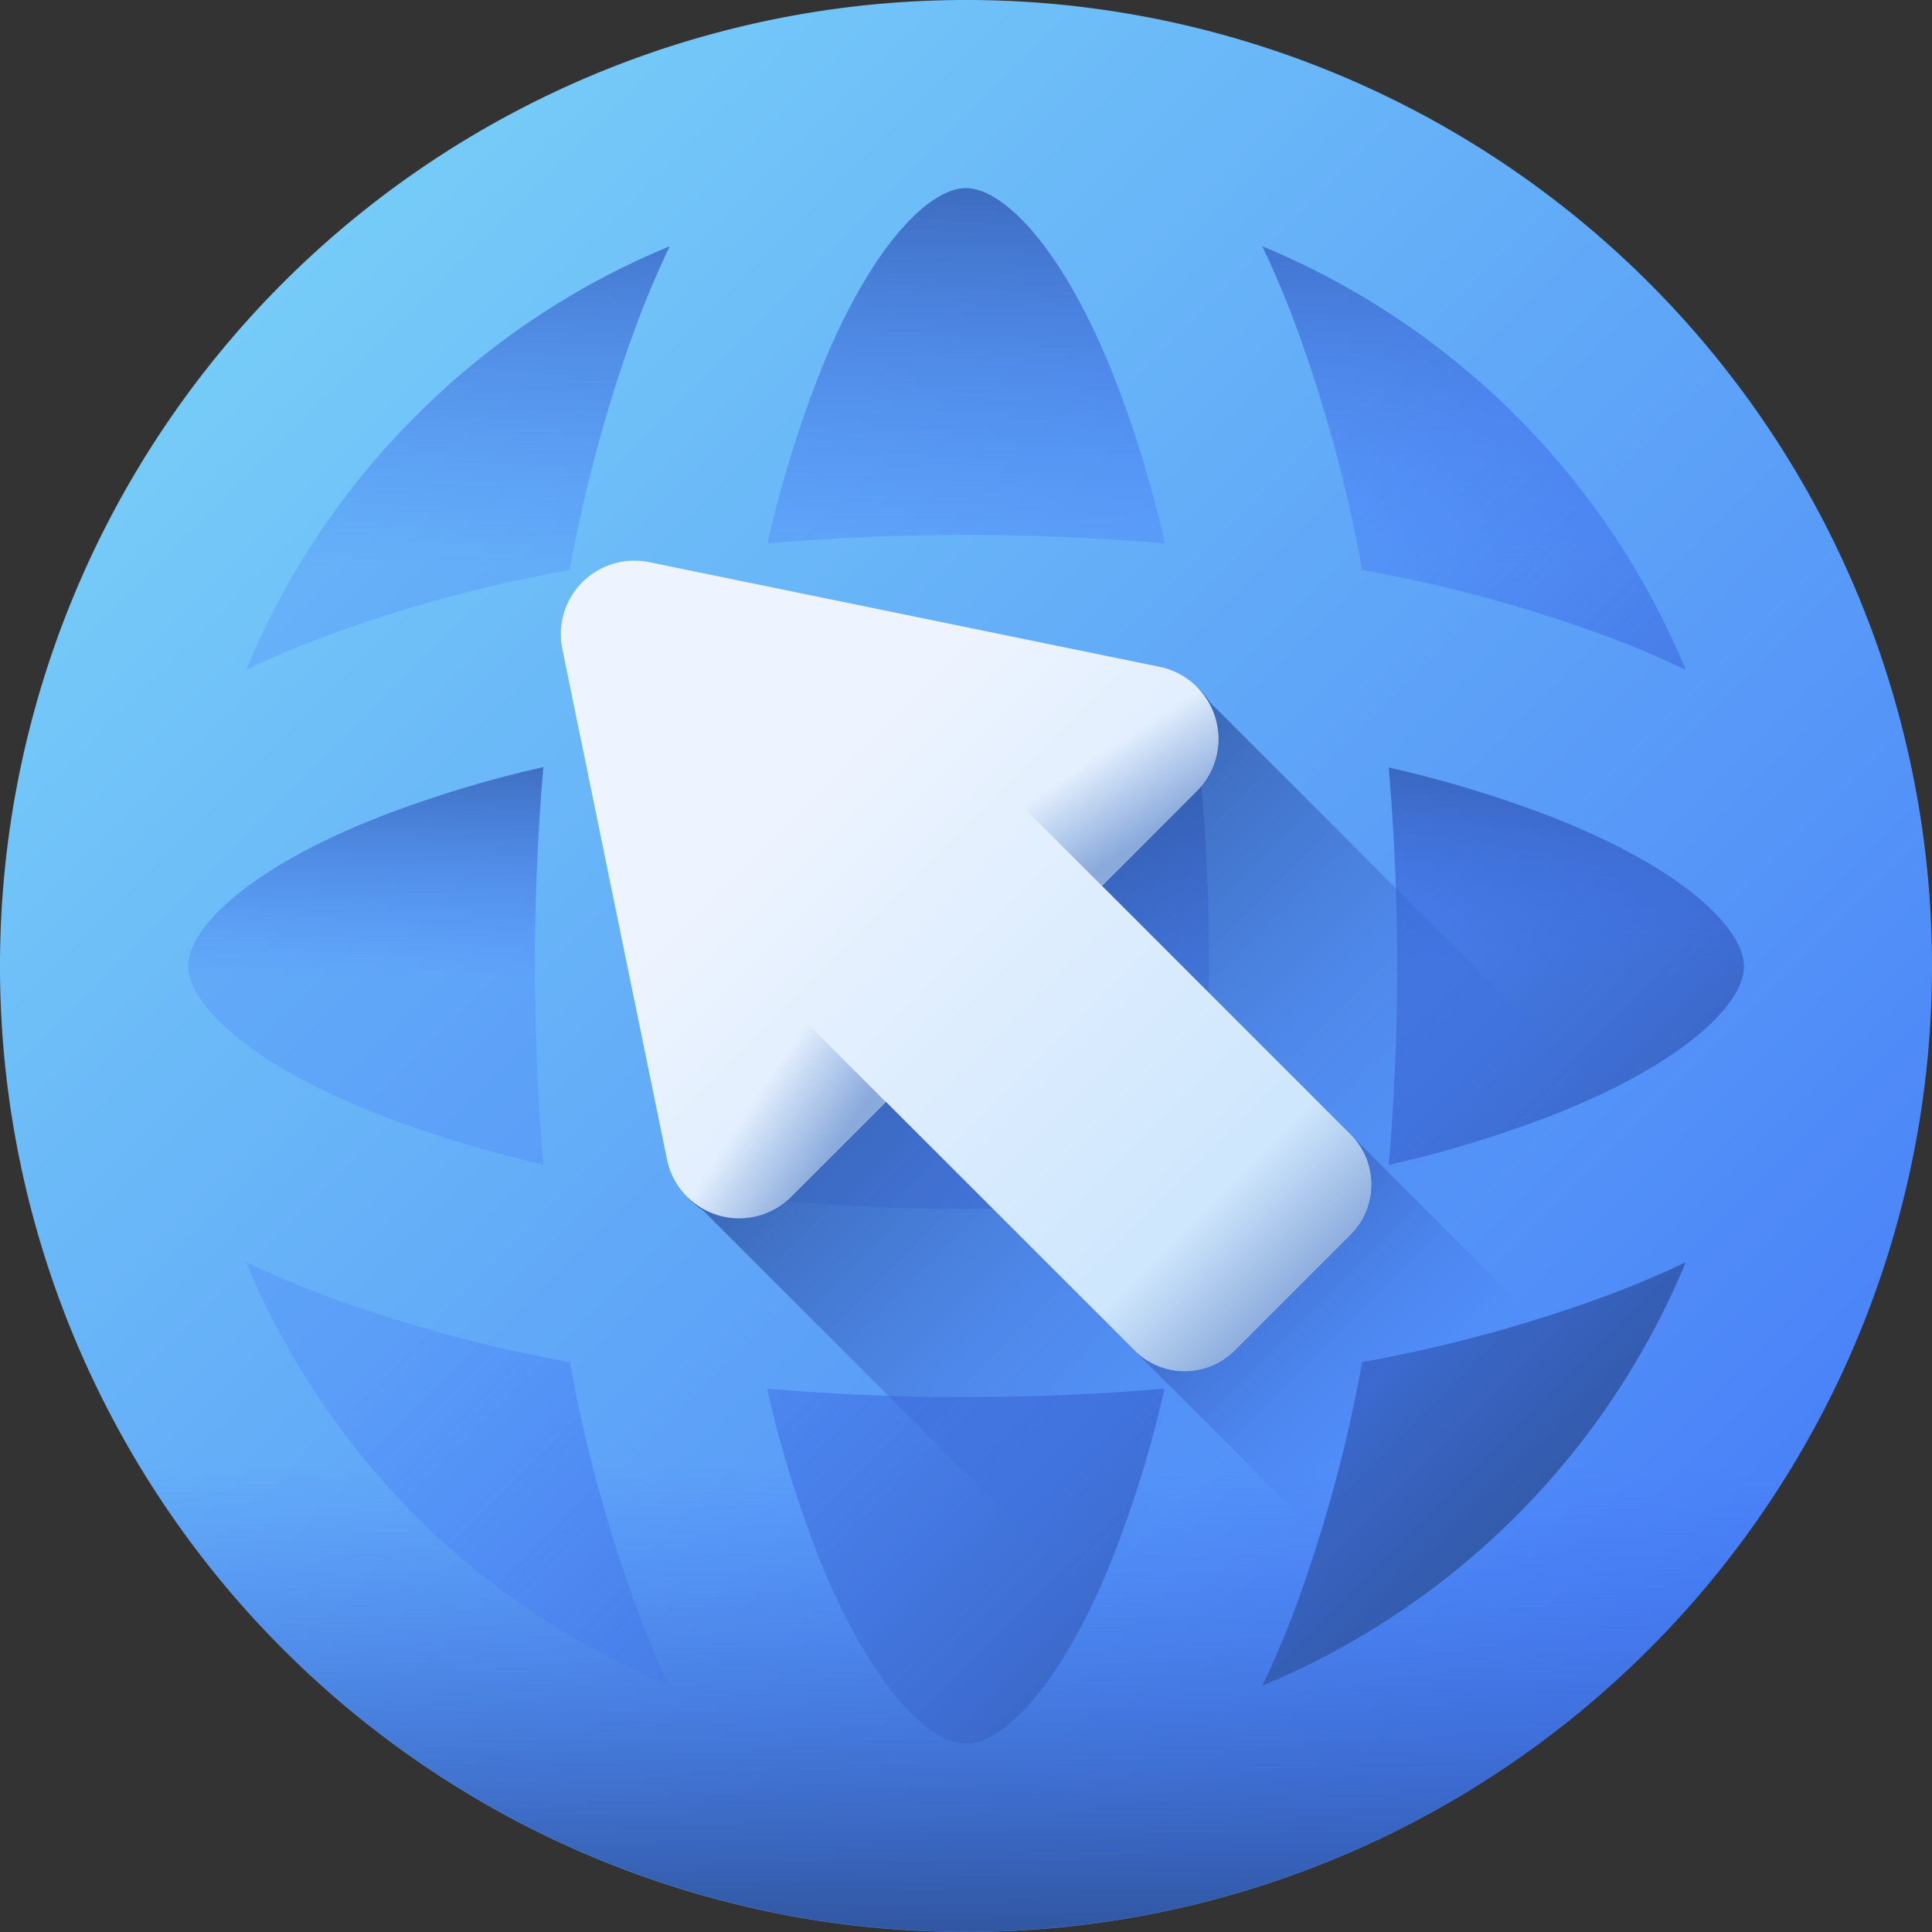 <svg id="browser_3_" data-name="browser (3)" xmlns="http://www.w3.org/2000/svg" xmlns:xlink="http://www.w3.org/1999/xlink" width="48" height="48" viewBox="0 0 48 48">
  <rect x="0" y="0" width="48" height="48" fill="#333333" stroke="none"/>
  <defs>
    <linearGradient id="linear-gradient" x1="-0.137" y1="-0.137" x2="0.792" y2="0.792" gradientUnits="objectBoundingBox">
      <stop offset="0" stop-color="#76ccf8"/>
      <stop offset="0.833" stop-color="#518ef8"/>
      <stop offset="1" stop-color="#4981f8"/>
    </linearGradient>
    <linearGradient id="linear-gradient-2" x1="0.444" y1="0.444" x2="0.847" y2="0.847" gradientUnits="objectBoundingBox">
      <stop offset="0" stop-color="#4071f7" stop-opacity="0"/>
      <stop offset="1" stop-color="#30569f"/>
    </linearGradient>
    <linearGradient id="linear-gradient-3" x1="0.5" y1="0.271" x2="0.5" y2="-0.003" xlink:href="#linear-gradient-2"/>
    <linearGradient id="linear-gradient-4" x1="0.5" y1="0.521" x2="0.5" y2="-0.003" gradientUnits="objectBoundingBox">
      <stop offset="0" stop-color="#4071f7" stop-opacity="0"/>
      <stop offset="0.161" stop-color="#3d6be4" stop-opacity="0.161"/>
      <stop offset="0.524" stop-color="#3660bf" stop-opacity="0.525"/>
      <stop offset="0.816" stop-color="#3259a7" stop-opacity="0.816"/>
      <stop offset="1" stop-color="#30569f"/>
    </linearGradient>
    <linearGradient id="linear-gradient-5" x1="0.146" y1="0.146" x2="0.854" y2="0.854" xlink:href="#linear-gradient"/>
    <linearGradient id="linear-gradient-6" x1="0.5" y1="0.311" x2="0.5" y2="0.965" xlink:href="#linear-gradient-2"/>
    <linearGradient id="linear-gradient-7" x1="0.598" y1="0.598" x2="0.233" y2="0.233" xlink:href="#linear-gradient-4"/>
    <linearGradient id="linear-gradient-8" x1="0.492" y1="0.492" x2="0.082" y2="0.082" xlink:href="#linear-gradient-4"/>
    <linearGradient id="linear-gradient-9" x1="0.28" y1="0.28" x2="0.771" y2="0.771" gradientUnits="objectBoundingBox">
      <stop offset="0" stop-color="#eef4ff"/>
      <stop offset="1" stop-color="#cfe7fd"/>
    </linearGradient>
    <linearGradient id="linear-gradient-10" x1="0.661" y1="0.661" x2="0.847" y2="0.847" gradientUnits="objectBoundingBox">
      <stop offset="0" stop-color="#8aaadc" stop-opacity="0"/>
      <stop offset="1" stop-color="#8aaadc"/>
    </linearGradient>
    <linearGradient id="linear-gradient-11" x1="0.478" y1="0.67" x2="0.735" y2="0.879" xlink:href="#linear-gradient-10"/>
    <linearGradient id="linear-gradient-12" x1="0.67" y1="0.478" x2="0.879" y2="0.735" xlink:href="#linear-gradient-10"/>
  </defs>
  <circle id="Ellipse_7684" data-name="Ellipse 7684" cx="21.821" cy="21.821" r="21.821" transform="translate(2.179 2.179)" fill="url(#linear-gradient)"/>
  <circle id="Ellipse_7685" data-name="Ellipse 7685" cx="21.821" cy="21.821" r="21.821" transform="translate(2.179 2.179)" fill="url(#linear-gradient-2)"/>
  <path id="Path_281926" data-name="Path 281926" d="M44.98,23.16A21.82,21.82,0,1,0,66.8,44.98,21.82,21.82,0,0,0,44.98,23.16Zm0,28.655c-11.878,0-21.506-3.06-21.506-6.835S33.1,38.145,44.98,38.145s21.506,3.06,21.506,6.835S56.858,51.815,44.98,51.815Z" transform="translate(-20.98 -20.98)" fill="url(#linear-gradient-3)"/>
  <ellipse id="Ellipse_7686" data-name="Ellipse 7686" cx="21.506" cy="6.835" rx="21.506" ry="6.835" transform="translate(2.494 17.165)" fill="url(#linear-gradient-4)"/>
  <path id="Path_281927" data-name="Path 281927" d="M48,24.127q0-.064,0-.126t0-.126A24,24,0,0,0,24.126,0L24,0l-.126,0A24,24,0,0,0,0,23.874c0,.043,0,.085,0,.126s0,.084,0,.126A24,24,0,0,0,23.874,48L24,48l.126,0A24,24,0,0,0,48,24.127Zm-9.522,3.615a29.188,29.188,0,0,1-3.976,1.2c.138-1.606.209-3.259.209-4.937s-.071-3.331-.209-4.937a29.178,29.178,0,0,1,3.976,1.2c3.351,1.3,4.851,2.813,4.851,3.742S41.827,26.446,38.476,27.742ZM24,43.327c-.929,0-2.446-1.5-3.742-4.851a29.188,29.188,0,0,1-1.2-3.976c1.606.138,3.259.209,4.937.209s3.331-.071,4.937-.209a29.178,29.178,0,0,1-1.2,3.976C26.446,41.827,24.929,43.327,24,43.327Zm0-13.29a52.487,52.487,0,0,1-5.73-.307,53.59,53.59,0,0,1,0-11.46,53.59,53.59,0,0,1,11.46,0A52.486,52.486,0,0,1,30.037,24a52.486,52.486,0,0,1-.307,5.73A52.486,52.486,0,0,1,24,30.037ZM4.673,24c0-.929,1.5-2.446,4.851-3.742a29.188,29.188,0,0,1,3.976-1.2c-.138,1.606-.209,3.259-.209,4.937s.071,3.331.209,4.937a29.178,29.178,0,0,1-3.976-1.2C6.173,26.446,4.673,24.929,4.673,24ZM24,4.673c.929,0,2.446,1.5,3.742,4.851a29.188,29.188,0,0,1,1.2,3.976c-1.606-.138-3.259-.209-4.937-.209s-3.331.071-4.937.209a29.178,29.178,0,0,1,1.2-3.976C21.554,6.173,23.071,4.673,24,4.673ZM41.883,16.642q-.812-.389-1.722-.742a35.967,35.967,0,0,0-6.32-1.741A35.967,35.967,0,0,0,32.1,7.839q-.352-.911-.742-1.722A19.459,19.459,0,0,1,41.883,16.642ZM10.333,10.333a19.3,19.3,0,0,1,6.308-4.216q-.389.812-.742,1.722a35.967,35.967,0,0,0-1.741,6.32A35.967,35.967,0,0,0,7.839,15.9q-.911.352-1.722.742A19.3,19.3,0,0,1,10.333,10.333ZM6.117,31.358q.812.389,1.722.742a35.967,35.967,0,0,0,6.32,1.741,35.964,35.964,0,0,0,1.741,6.32q.352.911.742,1.722A19.458,19.458,0,0,1,6.117,31.358ZM31.358,41.883q.389-.812.742-1.722a35.968,35.968,0,0,0,1.741-6.32,35.967,35.967,0,0,0,6.32-1.741q.911-.352,1.722-.742A19.457,19.457,0,0,1,31.358,41.883Z" fill="url(#linear-gradient-5)"/>
  <path id="Path_281928" data-name="Path 281928" d="M10.165,326.6a24.024,24.024,0,0,0,22.917,17.259h.253A24.024,24.024,0,0,0,56.252,326.6Zm9.377,6.927a19.3,19.3,0,0,1-4.216-6.308q.812.389,1.722.742a35.967,35.967,0,0,0,6.32,1.741,35.963,35.963,0,0,0,1.741,6.32q.352.911.742,1.722a19.3,19.3,0,0,1-6.308-4.216Zm17.408.81c-1.3,3.351-2.813,4.851-3.742,4.851s-2.446-1.5-3.742-4.851a29.187,29.187,0,0,1-1.2-3.976c1.606.138,3.259.209,4.937.209s3.331-.071,4.937-.209A29.178,29.178,0,0,1,36.95,334.34Zm9.925-.81a19.3,19.3,0,0,1-6.308,4.216q.389-.812.742-1.722a35.968,35.968,0,0,0,1.741-6.32,35.967,35.967,0,0,0,6.32-1.741q.911-.352,1.722-.742A19.3,19.3,0,0,1,46.875,333.53Z" transform="translate(-9.208 -295.864)" fill="url(#linear-gradient-6)"/>
  <path id="Path_281929" data-name="Path 281929" d="M175.975,175.975a23.966,23.966,0,0,0,5.1-7.512l-16-16a1.8,1.8,0,0,0-1.17-.8l-12.682-2.6a1.827,1.827,0,0,0-2.157,2.157l2.6,12.682a1.8,1.8,0,0,0,.8,1.17l16,16A23.969,23.969,0,0,0,175.975,175.975Z" transform="translate(-135.004 -135.004)" fill="url(#linear-gradient-7)"/>
  <path id="Path_281930" data-name="Path 281930" d="M295.206,289.836l-5.37,5.37,10.8,10.8a24.25,24.25,0,0,0,5.37-5.37Z" transform="translate(-262.557 -262.557)" fill="url(#linear-gradient-8)"/>
  <g id="Group_142008" data-name="Group 142008" transform="translate(13.932 13.932)">
    <path id="Path_281931" data-name="Path 281931" d="M167.653,162.282l-6.175-6.175,2.358-2.358a1.827,1.827,0,0,0-.925-3.082l-12.682-2.6a1.827,1.827,0,0,0-2.157,2.157l2.6,12.682a1.827,1.827,0,0,0,3.082.925l2.358-2.358,6.175,6.175a1.759,1.759,0,0,0,2.488,0l2.882-2.882A1.759,1.759,0,0,0,167.653,162.282Z" transform="translate(-148.033 -148.032)" fill="url(#linear-gradient-9)"/>
    <path id="Path_281932" data-name="Path 281932" d="M245.381,240.012l-6.175-6.175-5.37,5.37,6.175,6.175a1.759,1.759,0,0,0,2.488,0l2.882-2.882A1.759,1.759,0,0,0,245.381,240.012Z" transform="translate(-225.761 -225.761)" fill="url(#linear-gradient-10)"/>
    <path id="Path_281933" data-name="Path 281933" d="M165.528,235.723l4.936,4.936-2.358,2.358a1.827,1.827,0,0,1-3.082-.926L163.9,236.6a.966.966,0,0,1,1.629-.877Z" transform="translate(-162.388 -227.213)" fill="url(#linear-gradient-11)"/>
    <path id="Path_281934" data-name="Path 281934" d="M243.016,168.106l-2.358,2.358-4.936-4.936a.966.966,0,0,1,.877-1.629l5.491,1.125A1.827,1.827,0,0,1,243.016,168.106Z" transform="translate(-227.213 -162.387)" fill="url(#linear-gradient-12)"/>
  </g>
</svg>
